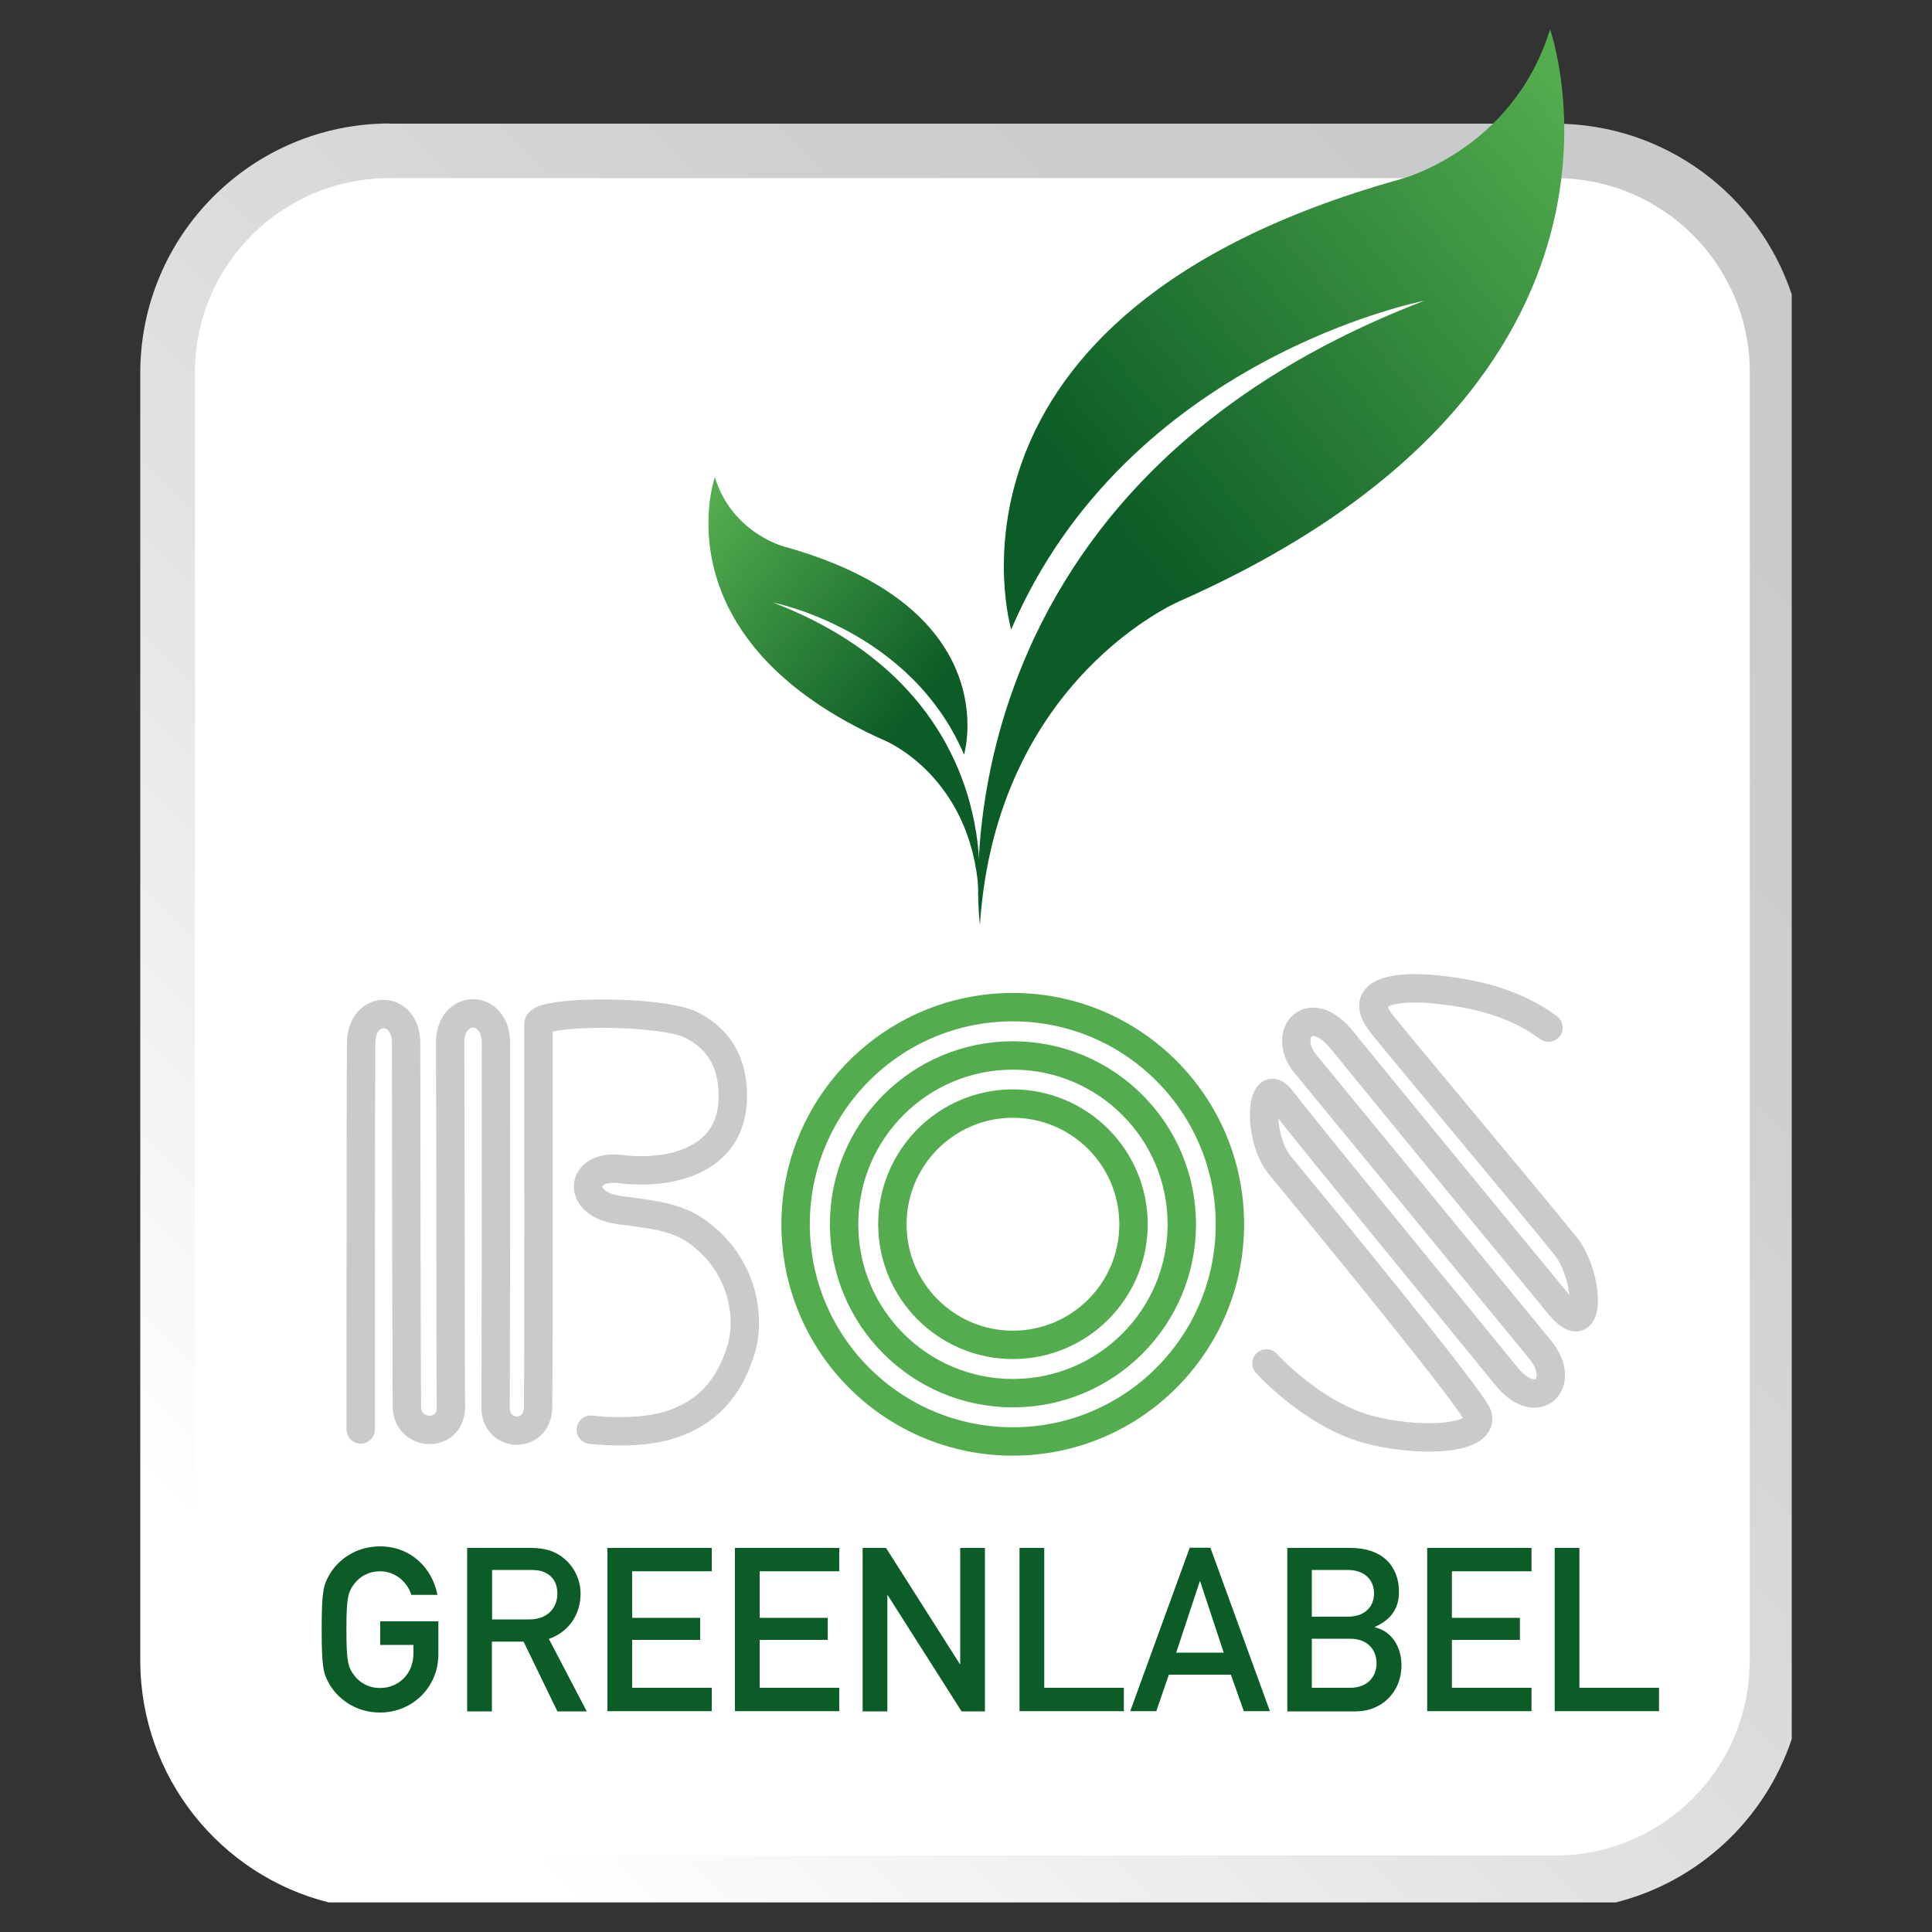 <?xml version="1.0" encoding="utf-8"?>
<!-- Generator: Adobe Illustrator 25.2.3, SVG Export Plug-In . SVG Version: 6.00 Build 0)  -->
<svg version="1.1" id="Laag_9" xmlns="http://www.w3.org/2000/svg" xmlns:xlink="http://www.w3.org/1999/xlink" x="0px" y="0px"
	 viewBox="0 0 100 100" style="enable-background:new 0 0 100 100;" xml:space="preserve">
<rect x="0" y="0" width="100" height="100" fill="#333333" stroke="none"/>
<style type="text/css">
	.st0{clip-path:url(#SVGID_2_);fill:url(#SVGID_3_);}
	.st1{fill:#FFFFFF;}
	.st2{fill:#0B5C26;}
	.st3{fill:none;stroke:#53AC4E;stroke-width:1.469;stroke-miterlimit:10;}
	.st4{fill:none;stroke:#C9CACB;stroke-width:1.469;stroke-linecap:round;stroke-miterlimit:10;}
	.st5{clip-path:url(#SVGID_7_);fill:url(#SVGID_8_);}
	.st6{clip-path:url(#SVGID_10_);fill:url(#SVGID_11_);}
</style>
<g>
	<g>
		<defs>
			<path id="SVGID_1_" d="M20.18,6.39c-7.13,0-12.92,5.78-12.92,12.92v66.63c0,6.05,4.16,11.13,9.76,12.53h66.61
				c4.29-1.08,7.73-4.3,9.11-8.46V15.24c-1.71-5.14-6.55-8.84-12.27-8.84H20.18z"/>
		</defs>
		<clipPath id="SVGID_2_">
			<use xlink:href="#SVGID_1_"  style="overflow:visible;"/>
		</clipPath>
		
			<linearGradient id="SVGID_3_" gradientUnits="userSpaceOnUse" x1="-258.345" y1="492.927" x2="-256.365" y2="492.927" gradientTransform="matrix(33.946 -33.946 -33.946 -33.946 25518.963 8048.968)">
			<stop  offset="0" style="stop-color:#FFFFFF"/>
			<stop  offset="0.402" style="stop-color:#E2E2E3"/>
			<stop  offset="0.751" style="stop-color:#CFD0D1"/>
			<stop  offset="1" style="stop-color:#C9CACB"/>
		</linearGradient>
		<polygon class="st0" points="-38.79,52.44 50,-36.35 138.78,52.44 50,141.22 		"/>
	</g>
	<g>
		<path class="st1" d="M90.56,85.98c0,5.55-4.5,10.06-10.06,10.06H20.15c-5.55,0-10.06-4.51-10.06-10.06V19.28
			c0-5.56,4.5-10.06,10.06-10.06h60.36c5.56,0,10.06,4.5,10.06,10.06V85.98z"/>
	</g>
	<g>
		<path class="st2" d="M19.69,83.92h3v1.72c0,1.67-1.33,3-3.02,3c-1.33,0-2.24-0.78-2.65-1.52c-0.27-0.5-0.37-0.75-0.37-2.78
			c0-2.03,0.1-2.28,0.37-2.78c0.4-0.74,1.32-1.52,2.65-1.52c1.6,0,2.71,1.13,2.97,2.51h-1.35c-0.2-0.65-0.81-1.22-1.62-1.22
			c-0.61,0-1.05,0.29-1.31,0.62c-0.33,0.43-0.43,0.66-0.43,2.4s0.1,1.97,0.43,2.4c0.26,0.33,0.7,0.62,1.31,0.62
			c0.97,0,1.73-0.74,1.73-1.79v-0.44h-1.72V83.92z"/>
		<path class="st2" d="M24.19,80.12h3.3c0.71,0,1.27,0.17,1.72,0.56c0.48,0.4,0.84,1.05,0.84,1.81c0,1.09-0.62,1.98-1.64,2.34
			l1.96,3.75h-1.52l-1.75-3.61h-1.64v3.61h-1.28V80.12z M25.47,83.82h1.94c0.96,0,1.44-0.63,1.44-1.34c0-0.44-0.17-0.77-0.43-0.96
			c-0.24-0.18-0.5-0.26-0.94-0.26h-2.01V83.82z"/>
		<path class="st2" d="M31.44,80.12h5.4v1.21h-4.12v2.41h3.52v1.14h-3.52v2.48h4.12v1.21h-5.4V80.12z"/>
		<path class="st2" d="M38.04,80.12h5.4v1.21h-4.12v2.41h3.52v1.14h-3.52v2.48h4.12v1.21h-5.4V80.12z"/>
		<path class="st2" d="M44.65,80.12h1.21l3.82,6.01h0.02v-6.01h1.28v8.46h-1.21l-3.82-6.01h-0.02v6.01h-1.28V80.12z"/>
		<path class="st2" d="M52.77,80.12h1.28v7.24h4.12v1.21h-5.4V80.12z"/>
		<path class="st2" d="M63.71,86.68H60.5l-0.65,1.89H58.5l3.08-8.46h1.07l3.08,8.46h-1.35L63.71,86.68z M63.34,85.54l-1.22-3.69
			H62.1l-1.22,3.69H63.34z"/>
		<path class="st2" d="M66.62,80.12h3.28c1.65,0,2.51,0.94,2.51,2.27c0,0.7-0.26,1.38-1.25,1.82v0.02c0.93,0.21,1.38,1.09,1.38,1.95
			c0,1.46-1.08,2.4-2.35,2.4h-3.56V80.12z M67.9,81.26v2.42h1.85c0.93,0,1.37-0.55,1.37-1.21c0-0.65-0.44-1.21-1.37-1.21H67.9z
			 M67.9,84.82v2.54h1.97c0.95,0,1.38-0.61,1.38-1.27c0-0.67-0.43-1.27-1.38-1.27H67.9z"/>
		<path class="st2" d="M73.87,80.12h5.4v1.21h-4.12v2.41h3.52v1.14h-3.52v2.48h4.12v1.21h-5.4V80.12z"/>
		<path class="st2" d="M80.47,80.12h1.28v7.24h4.12v1.21h-5.4V80.12z"/>
	</g>
	<g>
		<defs>
			<path id="SVGID_4_" d="M35.62,47.67c0,0.58,6.59,1.05,14.71,1.05c8.13,0,14.71-0.47,14.71-1.05c0-0.58-6.59-1.06-14.71-1.06
				C42.2,46.61,35.62,47.09,35.62,47.67"/>
		</defs>
		<clipPath id="SVGID_5_">
			<use xlink:href="#SVGID_4_"  style="overflow:visible;"/>
		</clipPath>
	</g>
	<g>
		<path class="st3" d="M58.67,63.37c0,3.45-2.8,6.24-6.24,6.24c-3.45,0-6.24-2.8-6.24-6.24c0-3.45,2.8-6.25,6.24-6.25
			C55.88,57.13,58.67,59.92,58.67,63.37z M61.17,63.37c0,4.83-3.92,8.74-8.74,8.74c-4.83,0-8.74-3.91-8.74-8.74
			c0-4.83,3.91-8.74,8.74-8.74C57.25,54.63,61.17,58.54,61.17,63.37z M63.66,63.37c0,6.21-5.03,11.24-11.24,11.24
			c-6.21,0-11.24-5.03-11.24-11.24c0-6.21,5.03-11.24,11.24-11.24C58.63,52.13,63.66,57.16,63.66,63.37z"/>
		<path class="st4" d="M65.55,70.57c0,0,2.36,2.62,5.25,3.41c2.47,0.68,6.01,0.59,5.69-0.7c-0.18-0.73-8.16-10.44-10.24-12.96
			c-1.21-1.47-0.99-4.81,0.07-3.42c1.41,1.85,10.1,12.41,11.64,14.32c1.59,1.97,3.18,0.37,1.76-1.36
			c-2.2-2.68-11.26-13.72-12.15-14.79c-1.26-1.52,0.19-3.34,1.91-1.21c2.24,2.77,9.99,12.18,11.23,13.69
			c1.72,2.09,1.54-1.54,0.33-3.05c-2.14-2.65-7.86-9.44-9.51-11.49c-1.48-1.84,1.07-1.97,2.75-1.8c1.47,0.15,3.85,0.48,5.87,1.98
			 M18.67,73.99c0,0,0-18.01,0.02-20c0.03-2.03,2.33-1.98,2.33,0c0,3.87,0.02,16.31,0.04,18.81c0.01,1.55,2.29,1.68,2.28,0
			C23.31,69.67,23.32,56.29,23.3,54c-0.02-2.06,2.37-2.06,2.37-0.02c0,3.41,0,16.35-0.02,18.83c-0.02,1.64,2.18,1.65,2.2,0.04
			c0.04-2.55,0.01-18,0.02-19.85c0.01-0.71,6.34-0.73,7.91,0.05c1.6,0.8,2.18,2.18,2.15,3.77c-0.05,3.4-3.47,3.99-5.83,3.69
			c-2.07-0.26-2.36,1.83,0,2.13c2.28,0.29,3.29,0.44,4.5,1.52c1.93,1.71,2.2,4.14,1.79,5.58c-0.65,2.25-1.93,3.43-3.65,3.99
			c-1.75,0.58-4.16,0.27-4.16,0.27"/>
	</g>
	<g>
		<defs>
			<path id="SVGID_6_" d="M72.4,9.3c-24.91,6.98-20.06,23.28-20.06,23.28c6.01-14.05,21.37-17.01,21.37-17.01
				c-25.86,9.93-22.99,32.3-22.99,32.3c0.85-12.78,10.37-16.77,10.37-16.77C86.73,19.73,80.23,1.52,80.23,1.52
				C78.27,7.85,72.4,9.3,72.4,9.3"/>
		</defs>
		<clipPath id="SVGID_7_">
			<use xlink:href="#SVGID_6_"  style="overflow:visible;"/>
		</clipPath>
		
			<linearGradient id="SVGID_8_" gradientUnits="userSpaceOnUse" x1="-295.023" y1="483.95" x2="-293.043" y2="483.95" gradientTransform="matrix(-12.493 10.447 10.447 12.493 -8656.561 -2954.208)">
			<stop  offset="0" style="stop-color:#53AC4E"/>
			<stop  offset="1" style="stop-color:#0B5C26"/>
		</linearGradient>
		<polygon class="st5" points="109.54,28.79 63.64,67.18 24.68,20.59 70.58,-17.79 		"/>
	</g>
	<g>
		<defs>
			<path id="SVGID_9_" d="M45.86,38.36c0,0,4.4,1.85,4.79,7.76c0,0,1.33-10.34-10.63-14.93c0,0,7.1,1.37,9.88,7.87
				c0,0,2.24-7.54-9.28-10.76c0,0-2.71-0.67-3.62-3.6C37.01,24.69,34.01,33.11,45.86,38.36"/>
		</defs>
		<clipPath id="SVGID_10_">
			<use xlink:href="#SVGID_9_"  style="overflow:visible;"/>
		</clipPath>
		
			<linearGradient id="SVGID_11_" gradientUnits="userSpaceOnUse" x1="-274.173" y1="551.762" x2="-272.193" y2="551.762" gradientTransform="matrix(5.776 4.83 4.83 -5.776 -1046.616 4539.936)">
			<stop  offset="0" style="stop-color:#53AC4E"/>
			<stop  offset="1" style="stop-color:#0B5C26"/>
		</linearGradient>
		<polygon class="st6" points="41.47,15.77 62.69,33.51 44.68,55.05 23.46,37.3 		"/>
	</g>
</g>
</svg>
